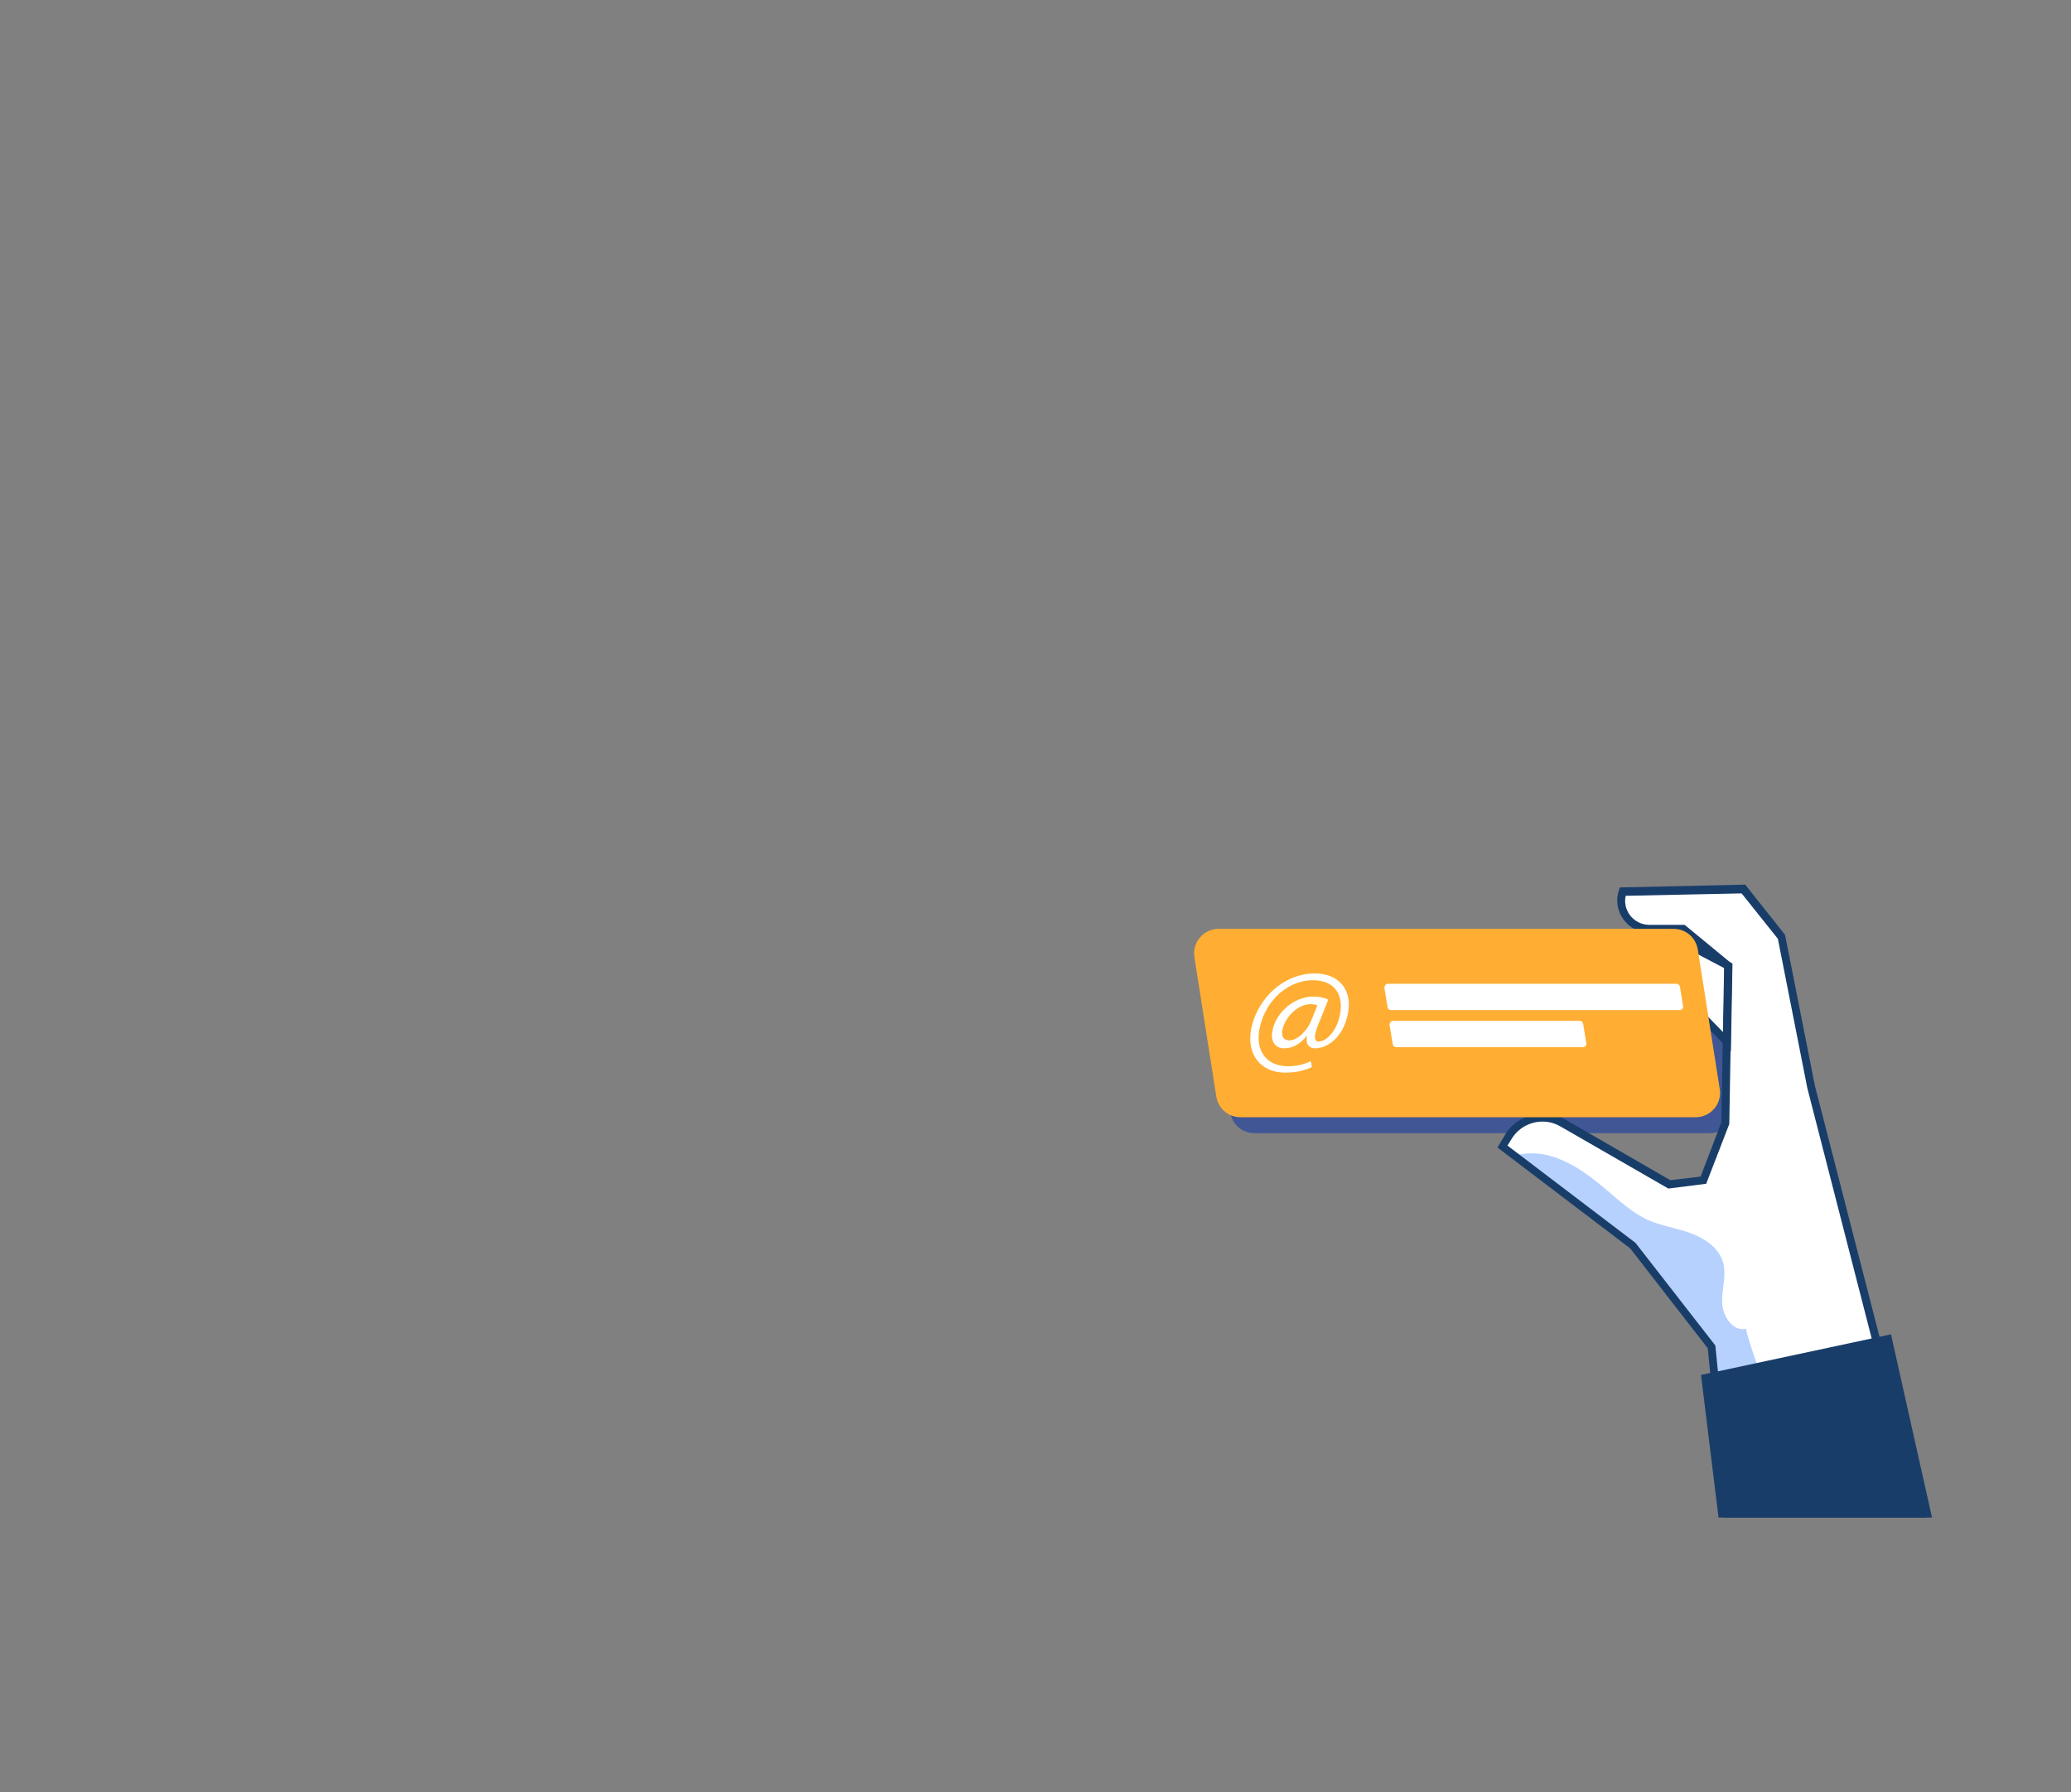 <svg xmlns="http://www.w3.org/2000/svg" xmlns:xlink="http://www.w3.org/1999/xlink" x="0px" y="0px" viewBox="0 0 520 450" style="enable-background:new 0 0 520 450;" xml:space="preserve">
<rect x="0" y="0" width="520" height="450" fill="#808080" stroke="none"/>
<style type="text/css">
	.st0{opacity:0.5;fill:#002DAA;}
	.st1{fill:#FFFFFF;}
	.st2{fill:#183D69;}
	.st3{opacity:0.3;}
	.st4{fill:#0F66FF;}
	.st5{opacity:0.5;}
	.st6{fill:#FFAE33;}
</style>
<g id="Layer_2">
</g>
<g id="Layer_1">
	<g>
		<path id="XMLID_1_" class="st0" d="M435.3,277.4l-5.5-35c-0.5-3-3-5.2-6.1-5.2H309.5c-3.8,0-6.7,3.4-6.1,7.1l5.5,35    c0.5,3,3,5.2,6.1,5.2h114.2C433,284.5,435.9,281.2,435.3,277.4z"></path>
		<g id="XMLID_75_">
			<path id="XMLID_929_" class="st1" d="M407.4,223.9L407.4,223.9c-1.5,4.6,1.9,9.4,6.8,9.4l8.5,0l11.3,9.2l-0.7,39.6l-5.5,14.3     l-8.6,1.1L392.4,282c-4.8-2.7-10.8-1.2-13.7,3.5l-1.5,2.4l32.7,24.8l19.8,25.4l4.1,41.9h48.3l-27.6-107.1l-7.4-37.6l-9.5-12     L407.4,223.9z"></path>
			<path id="XMLID_939_" class="st1" d="M433.9,242.5l-14.5-7.6l-20.8,3.8l0.7,2.7c1.2,4.5,5.7,7.3,10.2,6.4l8.8-1.8l15.2,15.7     L433.9,242.5z"></path>
			<g id="XMLID_938_">
				<path class="st2" d="M434.6,264l-16.5-17l-8.3,1.7c-5.1,1.1-10.1-2.1-11.4-7.1l-1-3.7l22.2-4.1l15.4,8.1L434.6,264z       M418.7,244.8l14,14.4l0.3-16.1l-13.7-7.2l-19.4,3.6l0.4,1.6c1,4,5,6.5,9,5.6L418.7,244.8z"></path>
			</g>
			<g id="XMLID_931_" class="st3">
				<path class="st4" d="M438.4,333.6c-3.3,0.8-5.9-3.2-6-6.6c-0.1-3.4,1.2-6.9,0.2-10.2c-1.1-3.6-4.6-5.9-8.1-7.2      c-3.5-1.3-7.3-1.8-10.7-3.3c-3.5-1.6-6.5-4.2-9.4-6.7c-4.8-4.1-9.8-8.1-15.9-9.6c-2.7-0.6-5.6-0.6-8.3,0.1l29.8,22.6l19.8,25.4      l4.1,41.9h25.2C453.2,371.2,440.7,344.2,438.4,333.6z"></path>
			</g>
			<g id="XMLID_930_">
				<path class="st2" d="M483.6,381H433l-4.2-42.5l-19.5-25.1L376,288.1l1.9-3.2c3.1-5.1,9.9-6.9,15-3.9l26.5,15.3l7.6-0.9l5.2-13.6      l0.7-38.9l-10.6-8.7h-8.1c-2.6,0-5-1.2-6.6-3.4c-1.5-2.1-2-4.8-1.1-7.3l0.2-0.7l31.5-0.7l10,12.6l7.5,37.9L483.6,381z       M434.8,379H481l-27.2-105.8l-7.4-37.5l-9.1-11.4l-29.1,0.6c-0.4,1.7,0,3.4,1,4.8c1.2,1.6,3,2.5,5,2.5h8.8l11.9,9.8l-0.7,40.2      l-5.8,15l-9.5,1.2l-27.1-15.6c-4.3-2.5-9.8-1-12.3,3.2l-1,1.6l32.1,24.4l0.1,0.1l20,25.7L434.8,379z"></path>
			</g>
			<polygon id="XMLID_986_" class="st2" points="428.2,346 432.4,380 483.8,380 474.1,336.1    "></polygon>
			<g id="XMLID_935_">
				<path class="st2" d="M485.1,381h-53.6l-4.4-35.8l47.7-10.2L485.1,381z M433.3,379h49.3l-9.2-41.7l-44,9.4L433.3,379z"></path>
			</g>
			<g id="XMLID_1000_" class="st5">
				<path class="st2" d="M441.3,343.1l-13.1,2.8l4.2,34h25.1C451.8,369.1,444.8,353.6,441.3,343.1z"></path>
			</g>
		</g>
		<g id="XMLID_528_">
			<path id="XMLID_565_" class="st6" d="M431.8,273.4l-5.5-35c-0.5-3-3-5.2-6.1-5.2H306c-3.8,0-6.7,3.4-6.1,7.1l5.5,35     c0.5,3,3,5.2,6.1,5.2h114.2C429.5,280.5,432.4,277.2,431.8,273.4z"></path>
			<g id="XMLID_564_">
				<path id="XMLID_567_" class="st1" d="M422.6,252.6l-0.8-4.9c-0.1-0.4-0.4-0.7-0.9-0.7h-72.4c-0.5,0-0.9,0.5-0.9,1l0.8,4.9      c0.1,0.4,0.4,0.7,0.9,0.7h72.4C422.3,253.6,422.7,253.1,422.6,252.6z"></path>
				<path id="XMLID_566_" class="st1" d="M398.3,261.9l-0.8-4.9c-0.1-0.4-0.4-0.7-0.9-0.7h-46.8c-0.5,0-0.9,0.5-0.9,1l0.8,4.9      c0.1,0.4,0.4,0.7,0.9,0.7h46.8C398,262.9,398.4,262.4,398.3,261.9z"></path>
			</g>
			<g id="XMLID_537_">
				<g id="XMLID_541_">
					<g id="XMLID_543_">
						<path id="XMLID_548_" class="st1" d="M329.4,267.9c-2.2,1-4.3,1.4-6.7,1.4c-5.9,0-9.9-4.3-8.5-11.2c1.6-7.4,8-13.7,16-13.7        c6.2,0,9.5,4.4,8.2,10.3c-1.1,5.4-4.8,8.5-8.2,8.5c-1.4,0-2.5-1-2-3.1h-0.1c-1.7,2.1-3.6,3.1-5.7,3.1c-2.1,0-3.5-1.7-2.9-4.5        c0.9-4.4,5.3-8.5,10.3-8.5c1.5,0,2.8,0.3,3.7,0.8l-2.6,6.5c-1.1,2.7-0.9,4,0.2,4c1.8,0,4.4-2.4,5.3-6.5        c1.1-5.2-1.2-8.9-6.8-8.9c-5.8,0-11.7,4.6-13.3,11.9c-1.3,6,1.9,9.7,7.1,9.7c2,0,4-0.4,5.7-1.3L329.4,267.9z M330.8,252.4        c-0.3-0.1-0.9-0.3-1.7-0.3c-3.1,0-6.3,3-7.1,6.4c-0.3,1.6,0.2,2.7,1.8,2.7c2.1,0,4.5-2.6,5.4-4.9L330.8,252.4z"></path>
					</g>
				</g>
			</g>
		</g>
	</g>
</g>
</svg>